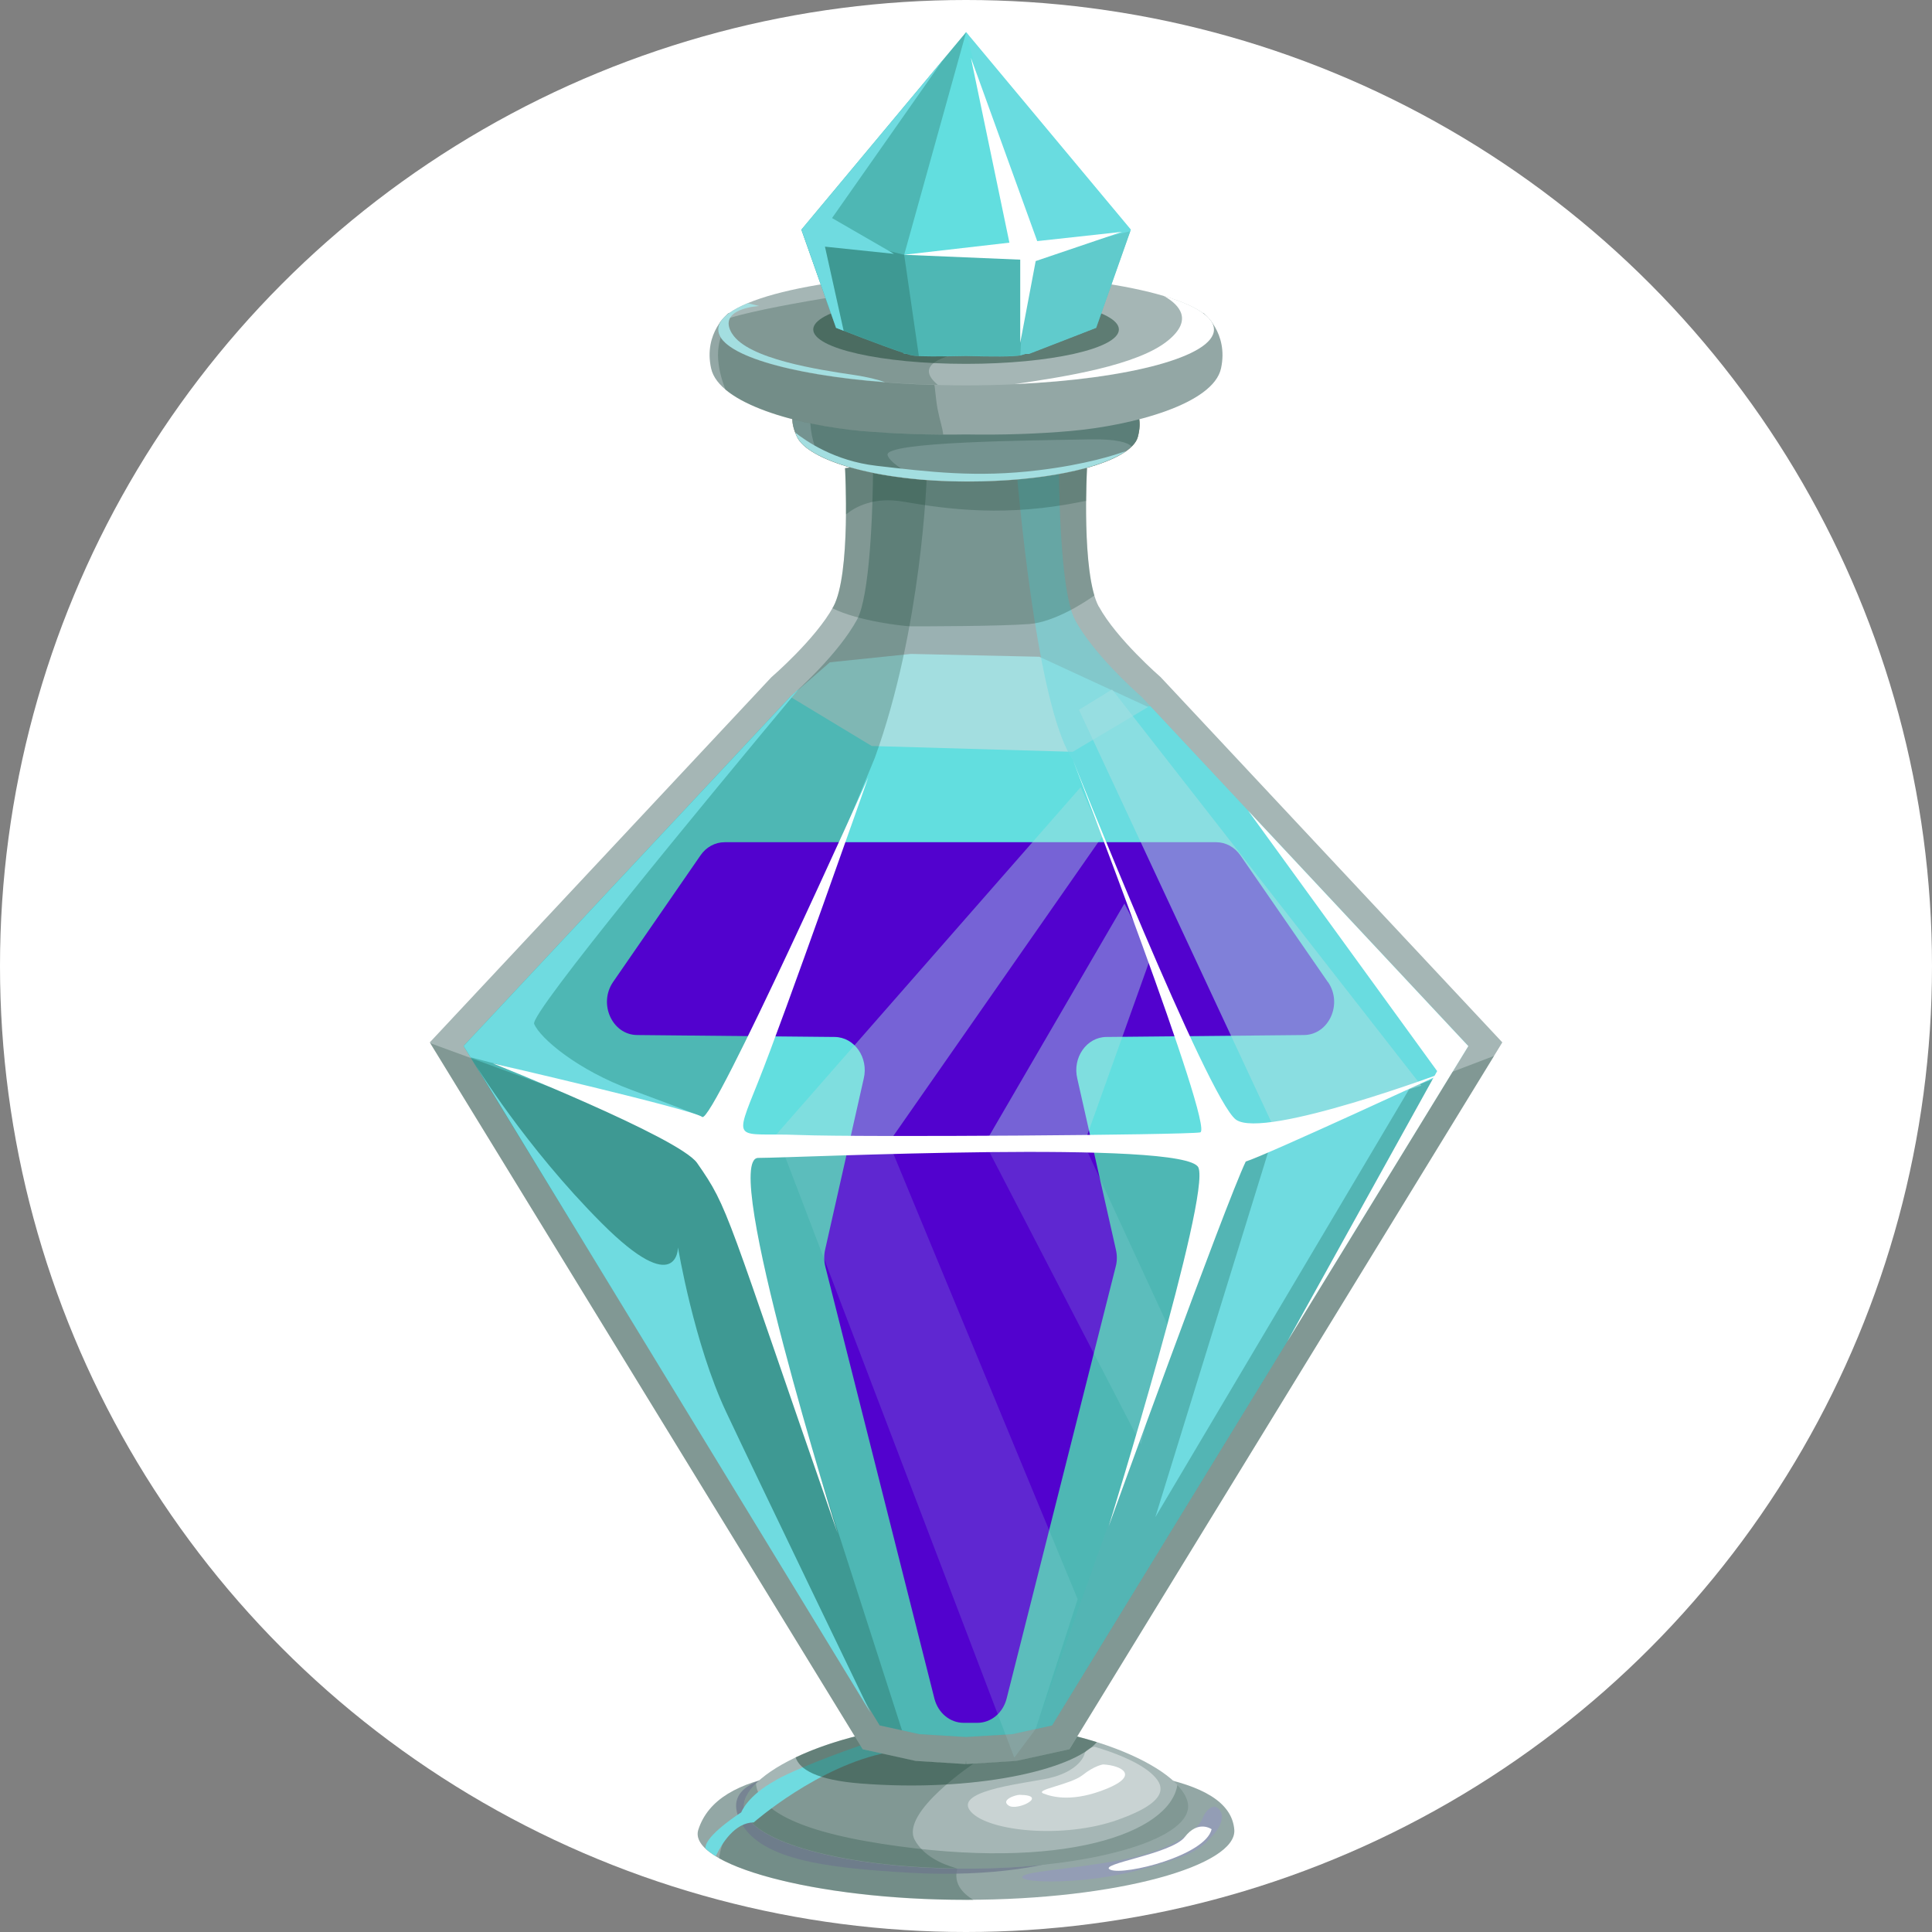 <?xml version="1.0" encoding="UTF-8"?>
<svg xmlns="http://www.w3.org/2000/svg" viewBox="0 0 150 150">
  <rect x="0" y="0" width="150" height="150" fill="#808080" stroke="none"/>
  <defs>
    <style>
      .cls-1 {
        fill: #a59275;
      }

      .cls-2 {
        opacity: .24;
      }

      .cls-2, .cls-3, .cls-4, .cls-5 {
        mix-blend-mode: multiply;
      }

      .cls-2, .cls-6, .cls-5 {
        fill: #0f3c2a;
      }

      .cls-7 {
        opacity: .63;
      }

      .cls-7, .cls-8 {
        fill: #94afb0;
      }

      .cls-9, .cls-10 {
        fill: #fff;
      }

      .cls-3 {
        fill: #6d788c;
        opacity: .72;
      }

      .cls-11 {
        fill: #62dedf;
      }

      .cls-12 {
        fill: #5202ce;
      }

      .cls-13 {
        fill: #939db5;
      }

      .cls-14 {
        fill: #a5b6b5;
      }

      .cls-15 {
        isolation: isolate;
      }

      .cls-6 {
        opacity: .43;
      }

      .cls-16 {
        opacity: .57;
      }

      .cls-16, .cls-17, .cls-18, .cls-19 {
        fill: #a3dee0;
      }

      .cls-16, .cls-17, .cls-18, .cls-20 {
        mix-blend-mode: screen;
      }

      .cls-10 {
        opacity: .4;
      }

      .cls-17 {
        opacity: .17;
      }

      .cls-21 {
        mix-blend-mode: overlay;
      }

      .cls-21, .cls-22, .cls-20 {
        fill: #6fdbe0;
      }

      .cls-18 {
        opacity: .44;
      }

      .cls-23 {
        fill: #93a7a5;
      }

      .cls-5 {
        opacity: .47;
      }

      .cls-20 {
        opacity: .55;
      }
    </style>
  </defs>
  <g class="cls-15">
    <g id="Layer_2">
      <g id="Layer_1-2" data-name="Layer_1">
        <g>
          <circle class="cls-9" cx="75" cy="75" r="75"/>
          <g>
            <g>
              <path class="cls-23" d="M75.02,137.03c-11.49,0-19.25.29-20.8,5.02-.88,2.68,8.92,5.45,20.76,5.45s21.09-2.68,20.85-5.45c-.36-4.3-9.31-5.02-20.8-5.02Z"/>
              <path class="cls-2" d="M74.51,144.62c1.08-2.23-16.04-3.9-16.04-3.9,0,0-1.59.17-2.38,2.47-.15.42-.22.78-.25,1.09,3.21,1.8,10.65,3.23,19.13,3.23.21,0,.41,0,.61,0-.76-.46-1.82-1.35-1.08-2.88Z"/>
              <path class="cls-3" d="M77.52,138.12l-15.02-.61c-2.35.3-6.35.83-5.12,3.68,1.38,3.21,6.71,3.83,13.24,4.21,6.52.37,11.34-.61,13.15-1.5,1.79-.9,3.78-2.85-6.25-5.78Z"/>
              <path class="cls-14" d="M75,133.76c-9.53,0-17.25,3.79-17.25,6.47s7.72,4.85,17.25,4.85,17.25-2.17,17.25-4.85-7.72-6.47-17.25-6.47Z"/>
              <path class="cls-2" d="M68.5,143.16c-7.46-1.15-9.67-3-9.81-4.69-.61.61-.94,1.2-.94,1.76,0,2.68,7.72,4.85,17.25,4.85s17.25-2.17,17.25-4.85c0-.51-.3-1.08-.84-1.65-.58,3.74-8.9,6.75-22.91,4.58Z"/>
              <g class="cls-4">
                <path class="cls-2" d="M75.88,136.71c-.18,0-1.18-.09-5.92-.61-5.17-.56-10.06,3.12-12.02,4.84,1.2,2.27,8.01,4.02,16.35,4.12-1.29-.36-2.6-1.01-3.26-2.19-1.19-2.14,4.64-6.01,4.86-6.15Z"/>
              </g>
              <path class="cls-21" d="M60.25,138.21c-2.23,1.2-2.7,2.5-2.7,2.5,0,0-2.43,1.55-2.74,2.54-.03.09-.04.18-.05.25.21.21.48.41.81.61.5-1.03,1.49-2.6,2.95-2.62,0,0,5.01-4.4,10.4-5.43l-1.78-.66s-4.67,1.58-6.9,2.8Z"/>
              <path class="cls-13" d="M94.31,140.26s-.58,0-.94.91c-.36.92-2.31,2.52-6.43,3.26-4.11.75-7.58.87-7.58,1.32s4.84.58,9.1-.57c4.26-1.15,4.77-1.66,5.71-2.69.94-1.03.87-1.95.15-2.24Z"/>
              <path class="cls-10" d="M89.32,137.63c-1.09-.92-2.96-1.61-4.33-2.01,0,0-.65.06-.79.57-.15.52-.94,1.54-3.11,1.94-2.17.41-7.08.98-5.71,2.53,1.37,1.55,7.23,2.12,11.41.63,4.19-1.49,3.61-2.74,2.53-3.66Z"/>
              <path class="cls-9" d="M85.65,136.99s-.66.08-1.6.83c-.95.75-3.79,1.13-3.03,1.43.76.3,2.36.67,4.92-.38,2.55-1.05,1.13-1.8-.29-1.88Z"/>
              <path class="cls-9" d="M79.17,139.35c-.34,0-1.52.4-.85.84.67.44,3.14-.81.85-.84Z"/>
              <path class="cls-9" d="M91.99,142.62c-1.04,1.35-6.9,2.1-5.77,2.55,1.14.45,7.38-1.12,7.85-3.15,0,0-1.04-.75-2.08.6Z"/>
            </g>
            <path class="cls-6" d="M61.77,136.44c.31.94,1.64,1.76,5.04,2.03,8.79.69,16.45-1.02,18.35-3.21-2.85-.9-6.36-1.5-10.16-1.5-5.32,0-10.07,1.18-13.23,2.68Z"/>
            <path class="cls-14" d="M85.31,47.1c-1.37-2.52-.92-10.75-.92-10.75l-8.23-1.14h-2.32l-8.23,1.14s.46,8.23-.91,10.75c-1.37,2.52-4.81,5.48-4.81,5.48l-26.52,28.35,33.61,54.88,4.11.91,3.89.24.02-.28.02.28,3.89-.24,4.12-.91,33.61-54.88-26.52-28.35s-3.43-2.97-4.8-5.48Z"/>
            <path class="cls-7" d="M83.46,48.11c-1.21-2.21-1.3-11.29-1.24-14.15l-6.2-.87h-2.03l-6.21.87c.06,2.85-.03,11.94-1.24,14.15-1.43,2.62-4.53,5.42-5.19,5.99l-25.36,27.11,32.31,52.75,3.08.68,3.61.22,3.61-.22,3.08-.68,32.31-52.75-25.36-27.11c-.65-.57-3.75-3.37-5.18-5.99Z"/>
            <path class="cls-11" d="M71.57,54.8c-3.09-.25-7.09-.8-9.68-1.18-.24.21-.43.38-.54.48l-25.36,27.11,32.31,52.75,3.08.68,3.61.22,3.61-.22,3.08-.68,32.31-52.75-24.67-26.37c-4.6.09-13.81.28-17.76-.04Z"/>
            <polygon class="cls-19" points="70.72 50.77 64.43 51.42 61.36 54.1 67.68 57.92 83.29 58.37 89.14 54.89 80.69 50.99 70.72 50.77"/>
            <path class="cls-2" d="M71.95,37.04l-.2-1.54-3.96.55c-.02,3.83-.27,10.25-1.25,12.06-1.43,2.62-4.53,5.42-5.19,5.99l-25.36,27.11,32.31,52.75,1.73.38-14.57-45.27,12.46-30.23c3.66-10.08,4.03-21.8,4.03-21.8Z"/>
            <path class="cls-22" d="M61.36,54.1l-25.36,27.11.54.88,17.98,4.63s-1.19-.51-5.44-2.08c-4.25-1.56-7.15-4.03-7.61-5.15-.32-.82,13.26-17.25,20.56-26.01-.3.29-.55.5-.68.62Z"/>
            <path class="cls-20" d="M83.46,48.11c-.99-1.81-1.23-8.23-1.25-12.06l-3.37-.47c.46,5.38,1.9,19.7,4.47,23.45l13.04,30.44-15.95,44.77,1.28-.28,32.31-52.75-25.36-27.11c-.65-.57-3.75-3.37-5.18-5.99Z"/>
            <polygon class="cls-2" points="55.46 89.07 33.4 80.99 66.98 135.81 71.09 136.73 74.98 136.96 75 136.69 75.02 136.96 78.9 136.73 83.02 135.81 116 81.98 96.36 89.47 55.46 89.07"/>
            <polygon class="cls-22" points="89.7 117.79 109.87 83.78 98.99 87.73 89.7 117.79"/>
            <path class="cls-2" d="M84.39,36.35l-8.23-1.14h-2.32l-8.23,1.14s.46,8.23-.91,10.75c-.03.04-.05.08-.08.12,2.07,1.03,5.66,1.41,6.15,1.41.55,0,6.79,0,9.15-.18,1.99-.16,4.37-1.73,5.05-2.22-.94-3.14-.57-9.89-.57-9.89Z"/>
            <path class="cls-2" d="M73.84,35.21l-8.23,1.14s.09,1.59.07,3.59c.78-.63,2.22-1.38,4.46-.99,3.63.63,8.06,1.18,13.85,0,.12-.02.22-.05.34-.06.01-1.47.07-2.53.07-2.53l-8.23-1.14h-2.32Z"/>
            <g>
              <path class="cls-1" d="M75.11,30.44c-7.31,0-15.41-1.2-13.23,3.48.81,1.74,5.93,3.47,13.23,3.47s12.75-1.61,13.23-3.47c1.23-4.68-5.92-3.48-13.23-3.48Z"/>
              <path class="cls-8" d="M75.11,30.44c-7.31,0-15.41-1.2-13.23,3.48.81,1.74,5.93,3.47,13.23,3.47s12.75-1.61,13.23-3.47c1.23-4.68-5.92-3.48-13.23-3.48Z"/>
              <path class="cls-2" d="M75.11,30.44c-7.31,0-15.41-1.2-13.23,3.48.81,1.74,5.93,3.47,13.23,3.47s12.75-1.61,13.23-3.47c1.23-4.68-5.92-3.48-13.23-3.48Z"/>
              <path class="cls-2" d="M86.74,30.8c-2.76-.07-6.57-.04-10,.1-5.71.24-13.65,0-13.79,1.13-.16,1.22.22,2.48.55,3.28,1.64.87,4.37,1.6,7.87,1.91-1.16-.63-2.33-1.37-2.46-1.89-.25-1.05,11.15-1.13,15.75-1.22,2.04-.03,2.89.24,3.2.55.25-.24.42-.49.49-.75.45-1.71-.22-2.63-1.6-3.12Z"/>
              <path class="cls-23" d="M93.44,24.31c-.81-.25-11.09.56-18.44,1.54-7.35-.97-17.63-1.79-18.44-1.54,0,0-1.96,1.52-1.35,4.29.6,2.76,6.82,4.43,11.64,4.86,2.54.22,5.48.32,8.15.27,2.67.05,5.61-.04,8.15-.27,4.82-.43,11.05-2.1,11.65-4.86.6-2.77-1.36-4.29-1.36-4.29Z"/>
              <path class="cls-2" d="M72.26,29.04c-.93-.74-5.97-3.97-5.97-3.97l-9.6-.22s-1.08,1.11-.93,3.09c.07.87.32,1.69.57,2.32,2.13,1.78,6.75,2.87,10.51,3.2,2,.18,4.23.27,6.39.28-.05-.52-.25-1.03-.44-2-.19-.95-.18-2.43-.54-2.7Z"/>
              <path class="cls-14" d="M75,21.26c-10.63,0-19.24,1.94-19.24,4.33s8.61,4.33,19.24,4.33,19.25-1.94,19.25-4.33-8.62-4.33-19.25-4.33Z"/>
              <path class="cls-2" d="M69.24,22.36s-10.19,1.4-13.25,2.54c-.16.22-.24.46-.24.68,0,2.23,7.46,4.06,17.06,4.3-.76-.64-1.43-1.6,1.08-2.32,4.1-1.18-3.41-5.14-4.65-5.21Z"/>
              <path class="cls-19" d="M56.84,25.91c-1.22-1.98,2.1-2.15,2.1-2.15l-.88-.22c-1.46.6-2.3,1.3-2.3,2.04,0,1.9,5.41,3.51,12.95,4.09-.55-.2-1.42-.41-2.35-.55-2.79-.41-8.3-1.24-9.52-3.22Z"/>
              <path class="cls-5" d="M75,22.92c-6.55,0-11.86,1.19-11.86,2.66s5.31,2.67,11.86,2.67,11.87-1.19,11.87-2.67-5.31-2.66-11.87-2.66Z"/>
              <path class="cls-9" d="M90.35,22.97c1.29.73,2.24,1.88.38,3.43-2.38,2-8.27,2.88-11.94,3.42,8.82-.39,15.46-2.14,15.46-4.24,0-.97-1.45-1.88-3.9-2.61Z"/>
              <path class="cls-19" d="M68.02,36.16c-3.22-.37-5.47-1.93-6.28-2.58.04.11.08.22.14.33.81,1.74,5.93,3.47,13.23,3.47,5.8,0,10.41-1.02,12.31-2.36-.84.3-3.08,1.04-6.8,1.49-4.82.59-8.53.12-12.61-.35Z"/>
            </g>
            <path class="cls-11" d="M75,2.5l-.21.26-12.57,15.07,2.69,7.62s3.59,1.41,5.24,1.95c-.01.08.09.08.26.08.15.05.28.09.38.11.46.1,2.3.09,4.22.05,1.91.05,3.76.06,4.21-.05.09-.02.23-.06.38-.11.17,0,.28,0,.28,0,1.64-.63,5.23-2.03,5.23-2.03l2.69-7.62-12.57-15.07-.21-.26Z"/>
            <path class="cls-21" d="M52.64,96.85s0,4.05-5.92-1.88c-5.92-5.92-9.85-12.37-9.85-12.37l30.73,50.4s-8.73-18.08-11.22-23.37c-2.5-5.31-3.74-12.78-3.74-12.78Z"/>
            <path class="cls-2" d="M70.19,19.78l-7.97-1.96,2.69,7.62s3.59,1.41,5.24,1.95c-.01.08.09.08.26.08.15.05.28.09.38.11.46.1,2.3.09,4.22.05,1.91.05,3.76.06,4.21-.05.09-.02.23-.06.38-.11.17,0,.28,0,.28,0,1.64-.63,5.23-2.03,5.23-2.03l2.64-7.49-8.15,2.04-9.4-.21Z"/>
            <path class="cls-2" d="M74.79,2.76l-12.57,15.07,2.69,7.62s3.59,1.41,5.24,1.95c-.01.08.09.08.26.08.15.05.28.09.38.11.11.02.3.04.55.05l-1.14-7.86,4.81-17.28-.21.26Z"/>
            <path class="cls-20" d="M75,2.5l4.59,17.49-.37,7.6c.09-.02.22-.06.37-.11.17,0,.28,0,.28,0,1.64-.63,5.23-2.03,5.23-2.03l2.69-7.62-12.57-15.07-.21-.26Z"/>
            <polygon class="cls-9" points="75.38 4.48 78.37 18.84 70.19 19.78 79.21 20.16 79.21 26.62 80.41 20.27 87.11 18 80.53 18.72 75.38 4.48"/>
            <path class="cls-21" d="M62.22,17.83l2.69,7.62s.23.1.59.23l-1.45-6.53,5.36.56-4.81-2.78,8.62-12.29-11,13.19Z"/>
            <path class="cls-9" d="M111.58,83.16s-6.39,11.52-11.65,21.02l14.07-22.96-17.09-18.27,14.67,20.21Z"/>
            <path class="cls-12" d="M103.09,76.24l-6.78-9.82c-.45-.65-1.14-1.03-1.88-1.03h-38.17c-.74,0-1.44.38-1.88,1.03l-6.78,9.82c-1.16,1.69-.07,4.1,1.86,4.12l15.34.15c1.54.01,2.65,1.61,2.26,3.23l-2.99,13.25c-.11.45-.1.92.01,1.36l8.47,33.54c.29,1.11,1.21,1.87,2.27,1.87h1.06c1.06,0,1.98-.76,2.27-1.87l8.47-33.54c.12-.44.12-.91.01-1.36l-2.99-13.25c-.39-1.62.72-3.22,2.26-3.23l15.34-.15c1.94-.02,3.03-2.43,1.86-4.12Z"/>
            <polygon class="cls-16" points="83.77 55.11 98.99 87.73 110.35 84.29 86.34 53.53 83.77 55.11"/>
            <polygon class="cls-18" points="59.72 88.71 69 88.71 85.6 64.91 83.9 61.12 59.72 88.71"/>
            <polygon class="cls-18" points="76.58 88.57 84.16 88.83 89.39 74.2 87.3 70.15 76.58 88.57"/>
            <polygon class="cls-17" points="76.84 89.48 88.59 112.15 90.77 103.13 84.16 88.83 76.84 89.48"/>
            <polygon class="cls-17" points="61.86 89.14 60.73 89.21 78.75 136.46 80.41 134.24 83.67 124.16 69.21 89.21 61.86 89.14"/>
            <path class="cls-9" d="M95.96,86.93c-2.18-1.59-12.65-27.9-12.65-27.9,0,0,11.06,28.69,9.87,28.89-1.19.2-26.17.39-31.13.2-4.96-.2-5.16.79-3.17-4.17,1.99-4.96,8.53-23.59,8.53-23.59,0,0-12.1,26.96-12.89,26.36-.79-.59-16.26-4.16-16.26-4.16,0,0,14.47,5.75,15.86,7.73,2.51,3.6,2.14,3.53,10.91,28.75,0,0-9.13-29.14-6.16-29.14s33.17-1.44,34.17.74c.99,2.18-6.96,27.86-6.96,27.86,0,0,9.03-24.95,10.64-28.32,1.39-.4,15.7-7.03,15.7-7.03,0,0-14.28,5.36-16.46,3.78Z"/>
          </g>
        </g>
      </g>
    </g>
  </g>
</svg>